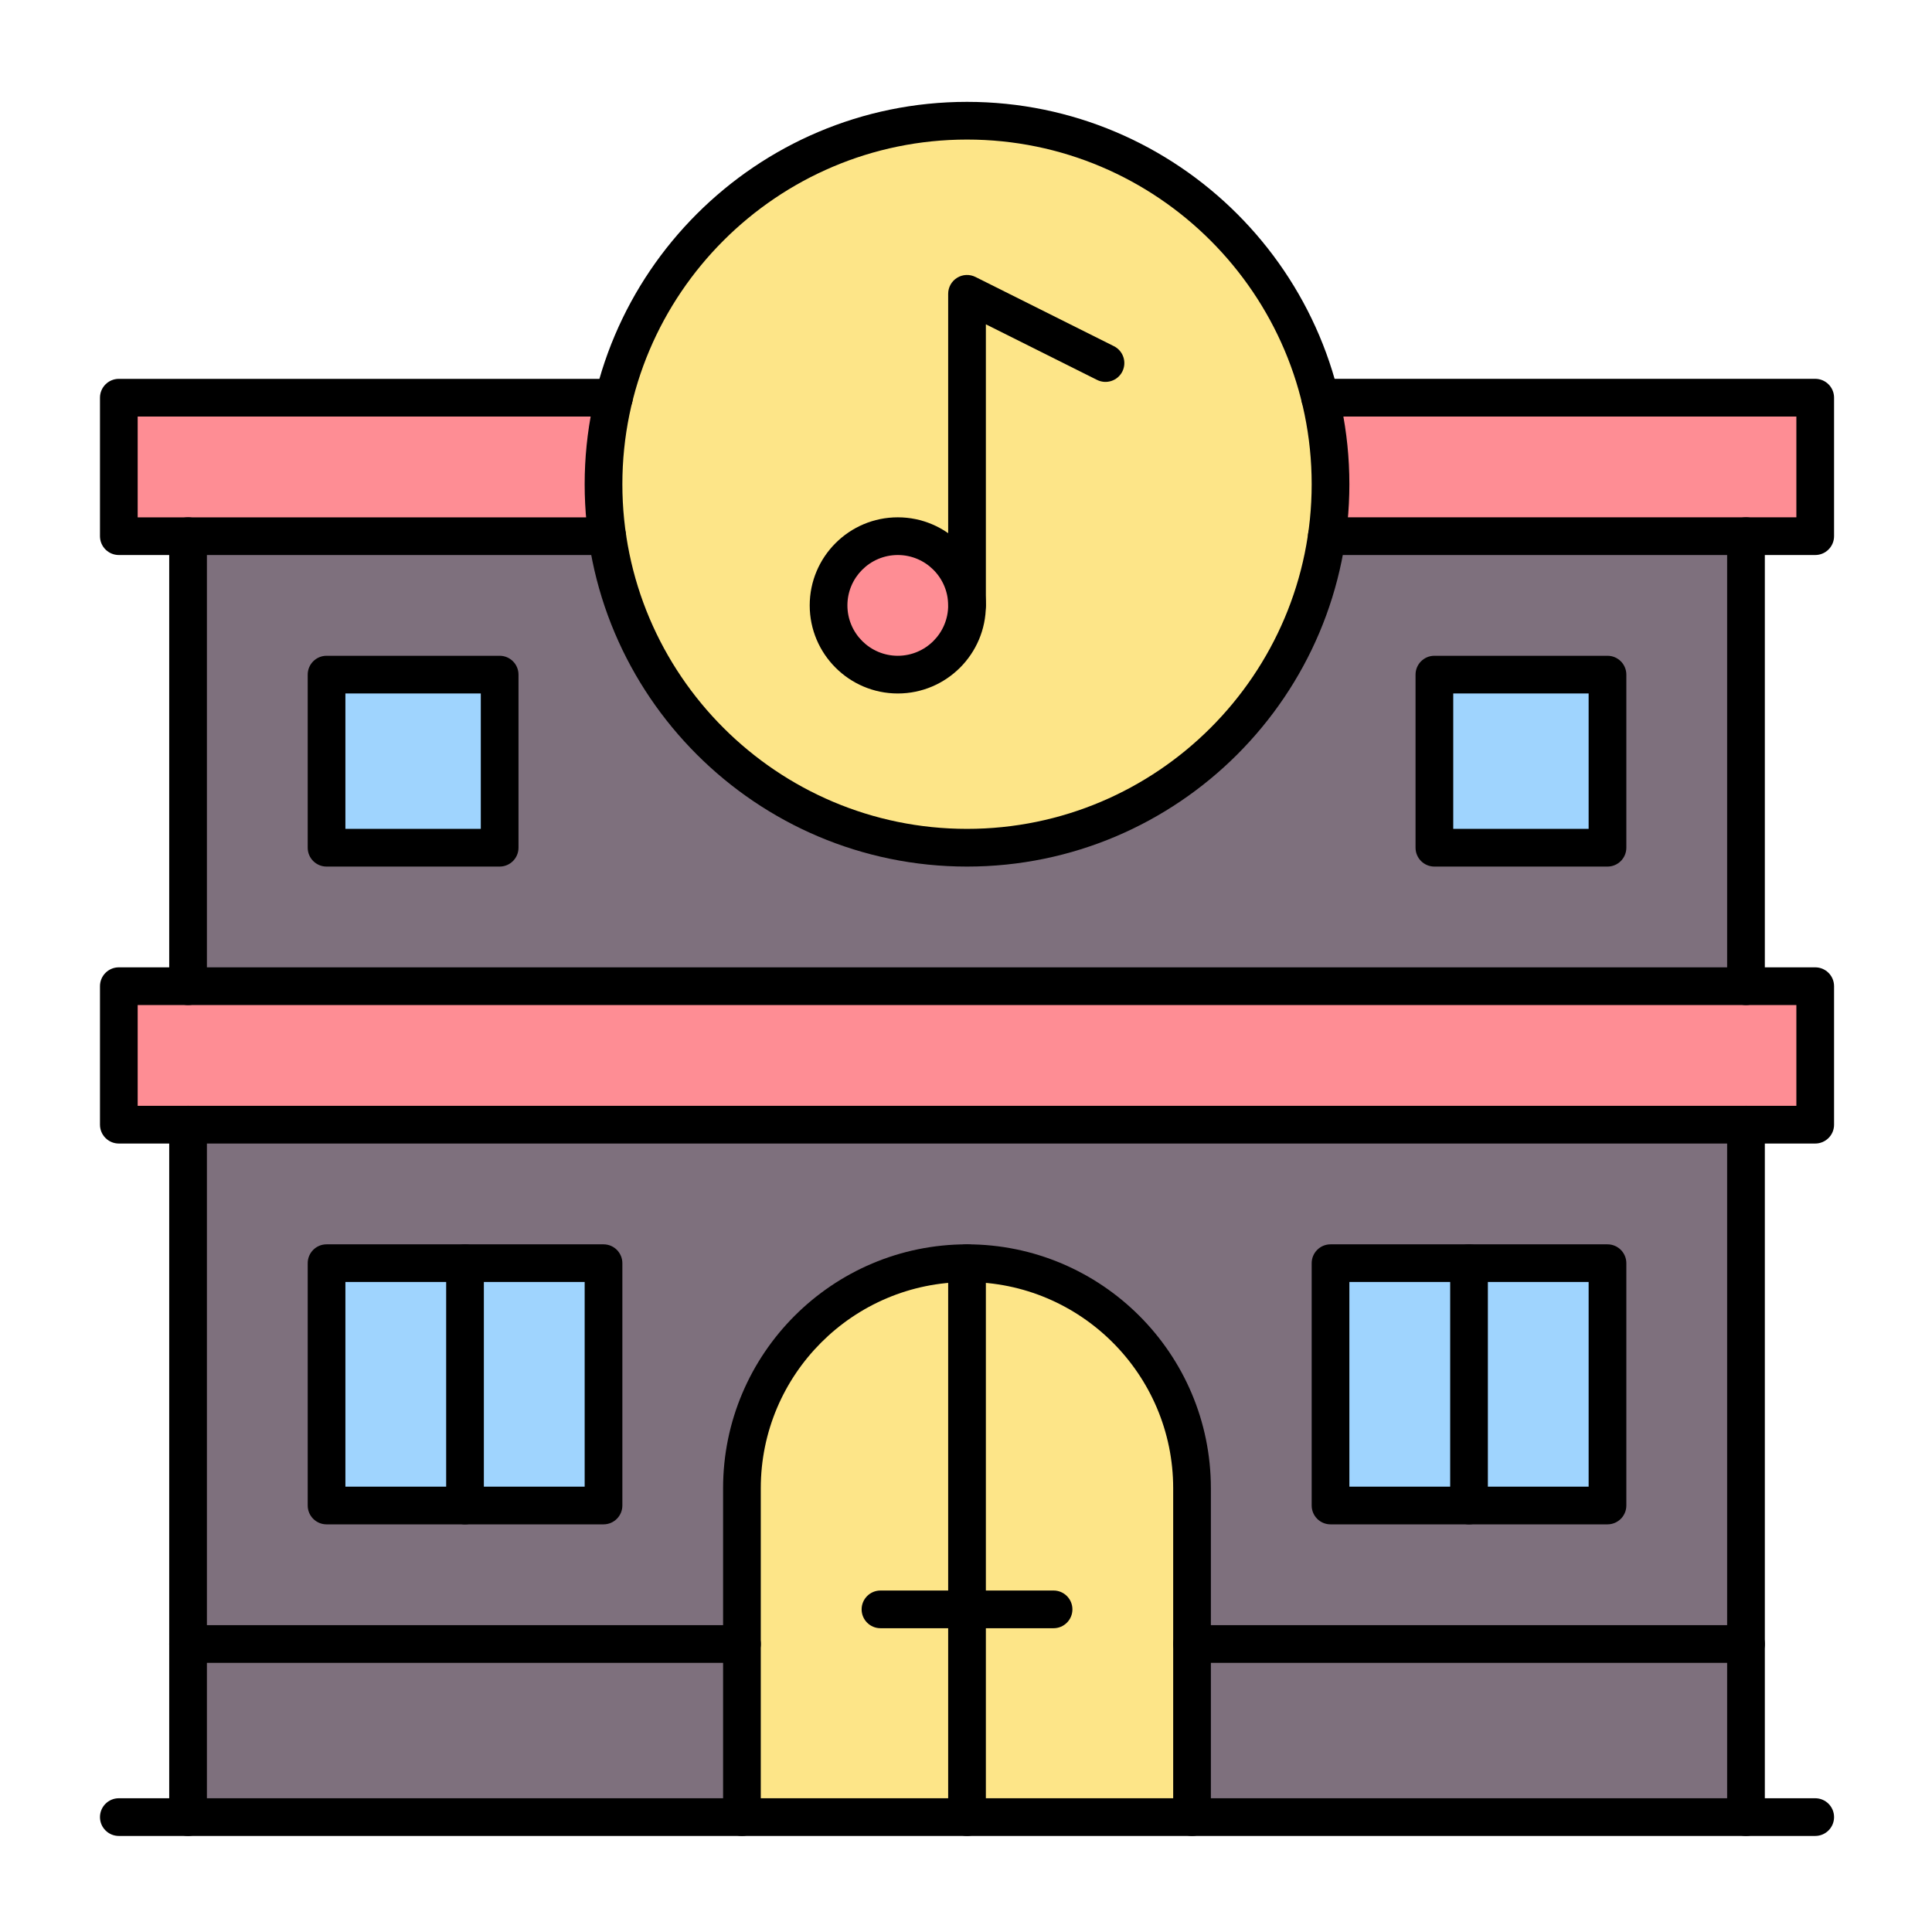 <svg id="Layer_1" enable-background="new 0 0 492 492" viewBox="0 0 492 492" xmlns="http://www.w3.org/2000/svg"><g><g><path clip-rule="evenodd" d="m303.57 378.98c0-31.65-25.66-57.31-57.3-57.31v88.16 52.9h57.3v-44.08z" fill="#fde588" fill-rule="evenodd"/></g><g><path clip-rule="evenodd" d="m246.26 409.84v-88.16c-31.65 0-57.31 25.66-57.31 57.31v39.67 44.08h57.31z" fill="#fde588" fill-rule="evenodd"/></g><g><path clip-rule="evenodd" d="m47.89 418.66h141.06v44.08h-141.06z" fill="#7e707d" fill-rule="evenodd"/></g><g><path clip-rule="evenodd" d="m303.57 418.66h141.06v44.08h-141.06z" fill="#7e707d" fill-rule="evenodd"/></g><g><path clip-rule="evenodd" d="m303.57 418.66h141.06v-132.25h-396.74v132.25h141.06v-39.67c0-31.65 25.66-57.31 57.31-57.31s57.3 25.66 57.3 57.31zm70.53-35.27h-35.27v-61.71h35.27 35.27v61.71zm-220.41-61.71v61.71h-35.26-35.27v-61.71h35.27z" fill="#7e707d" fill-rule="evenodd"/></g><g><path clip-rule="evenodd" d="m338.83 321.68h35.26v61.71h-35.26z" fill="#9fd4fe" fill-rule="evenodd"/></g><g><path clip-rule="evenodd" d="m374.1 321.68h35.27v61.71h-35.27z" fill="#9fd4fe" fill-rule="evenodd"/></g><g><path clip-rule="evenodd" d="m118.42 321.68h35.26v61.71h-35.26z" fill="#9fd4fe" fill-rule="evenodd"/></g><g><path clip-rule="evenodd" d="m83.16 321.68h35.27v61.71h-35.27z" fill="#9fd4fe" fill-rule="evenodd"/></g><g><path clip-rule="evenodd" d="m47.89 286.41h396.74 17.63v-35.26h-17.63-396.74-17.63v35.26z" fill="#fe8d94" fill-rule="evenodd"/></g><g><path clip-rule="evenodd" d="m47.89 136.54h106.73c-.62-4.32-.94-8.73-.94-13.22 0-7.6.91-14.98 2.64-22.04h-126.06v35.26z" fill="#fe8d94" fill-rule="evenodd"/></g><g><ellipse clip-rule="evenodd" cx="228.63" cy="154.17" fill="#fe8d94" fill-rule="evenodd" rx="17.63" ry="17.63" transform="matrix(.973 -.23 .23 .973 -29.305 56.652)"/></g><g><path clip-rule="evenodd" d="m246.26 154.17c0 9.74-7.89 17.63-17.63 17.63s-17.63-7.89-17.63-17.63 7.89-17.63 17.63-17.63 17.63 7.89 17.63 17.63zm89.93-52.9c-9.89-40.48-46.4-70.53-89.93-70.53s-80.04 30.05-89.93 70.53c-1.73 7.06-2.64 14.45-2.64 22.04 0 4.49.32 8.91.94 13.22 6.42 44.86 45 79.35 91.63 79.35s85.22-34.49 91.63-79.35c.62-4.32.94-8.73.94-13.22 0-7.59-.91-14.98-2.64-22.04z" fill="#fde588" fill-rule="evenodd"/></g><g><path clip-rule="evenodd" d="m338.83 123.31c0 4.49-.32 8.91-.94 13.22h106.73 17.63v-35.26h-126.06c1.73 7.06 2.64 14.45 2.64 22.04z" fill="#fe8d94" fill-rule="evenodd"/></g><g><path clip-rule="evenodd" d="m365.28 171.8h44.08v44.08h-44.08z" fill="#9fd4fe" fill-rule="evenodd"/></g><g><path clip-rule="evenodd" d="m83.16 171.8h44.08v44.08h-44.08z" fill="#9fd4fe" fill-rule="evenodd"/></g><g><path clip-rule="evenodd" d="m127.24 171.8v44.08h-44.08v-44.08zm119.02 44.08c-46.64 0-85.22-34.49-91.63-79.35h-106.74v114.61h396.73v-114.6h-106.73c-6.41 44.86-44.99 79.34-91.63 79.34zm119.02 0v-44.08h44.08v44.08z" fill="#7e707d" fill-rule="evenodd"/></g><g><path d="m444.63 467.54c-2.65 0-4.8-2.15-4.8-4.8v-176.33c0-2.65 2.15-4.8 4.8-4.8s4.8 2.15 4.8 4.8v176.33c0 2.65-2.15 4.8-4.8 4.8z"/></g><g><path d="m47.89 467.54c-2.65 0-4.8-2.15-4.8-4.8v-176.33c0-2.65 2.15-4.8 4.8-4.8s4.8 2.15 4.8 4.8v176.33c0 2.65-2.15 4.8-4.8 4.8z"/></g><g><path d="m462.26 467.54h-432c-2.65 0-4.8-2.15-4.8-4.8s2.15-4.8 4.8-4.8h432c2.65 0 4.8 2.15 4.8 4.8s-2.15 4.8-4.8 4.8z"/></g><g><path d="m303.56 467.54c-2.65 0-4.8-2.15-4.8-4.8v-83.75c0-28.95-23.55-52.51-52.51-52.51s-52.51 23.55-52.51 52.51v83.75c0 2.65-2.15 4.8-4.8 4.8s-4.8-2.15-4.8-4.8v-83.75c0-34.25 27.86-62.11 62.11-62.11s62.11 27.86 62.11 62.11v83.75c0 2.65-2.15 4.8-4.8 4.8z"/></g><g><path d="m153.69 388.19h-70.53c-2.65 0-4.8-2.15-4.8-4.8v-61.71c0-2.65 2.15-4.8 4.8-4.8h70.53c2.65 0 4.8 2.15 4.8 4.8v61.71c0 2.65-2.15 4.8-4.8 4.8zm-65.73-9.6h60.93v-52.12h-60.93z"/></g><g><path d="m118.42 388.19c-2.65 0-4.8-2.15-4.8-4.8v-61.71c0-2.65 2.15-4.8 4.8-4.8s4.8 2.15 4.8 4.8v61.71c0 2.65-2.15 4.8-4.8 4.8z"/></g><g><path d="m409.36 388.19h-70.53c-2.65 0-4.8-2.15-4.8-4.8v-61.71c0-2.65 2.15-4.8 4.8-4.8h70.53c2.65 0 4.8 2.15 4.8 4.8v61.71c0 2.65-2.15 4.8-4.8 4.8zm-65.73-9.6h60.93v-52.12h-60.93z"/></g><g><path d="m374.1 388.19c-2.65 0-4.8-2.15-4.8-4.8v-61.71c0-2.65 2.15-4.8 4.8-4.8s4.8 2.15 4.8 4.8v61.71c0 2.65-2.15 4.8-4.8 4.8z"/></g><g><path d="m444.63 423.46h-141.06c-2.65 0-4.8-2.15-4.8-4.8s2.15-4.8 4.8-4.8h141.06c2.65 0 4.8 2.15 4.8 4.8s-2.15 4.8-4.8 4.8z"/></g><g><path d="m188.95 423.46h-141.06c-2.65 0-4.8-2.15-4.8-4.8s2.15-4.8 4.8-4.8h141.06c2.65 0 4.8 2.15 4.8 4.8s-2.15 4.8-4.8 4.8z"/></g><g><path d="m246.26 467.54c-2.65 0-4.8-2.15-4.8-4.8v-141.06c0-2.65 2.15-4.8 4.8-4.8s4.8 2.15 4.8 4.8v141.06c0 2.65-2.15 4.8-4.8 4.8z"/></g><g><path d="m268.3 414.64h-44.08c-2.65 0-4.8-2.15-4.8-4.8s2.15-4.8 4.8-4.8h44.08c2.65 0 4.8 2.15 4.8 4.8s-2.15 4.8-4.8 4.8z"/></g><g><path d="m462.26 291.21h-432c-2.65 0-4.8-2.15-4.8-4.8v-35.27c0-2.65 2.15-4.8 4.8-4.8h432c2.65 0 4.8 2.15 4.8 4.8v35.27c0 2.65-2.15 4.8-4.8 4.8zm-427.2-9.6h422.4v-25.67h-422.4z"/></g><g><path d="m444.63 255.95c-2.65 0-4.8-2.15-4.8-4.8v-114.61c0-2.65 2.15-4.8 4.8-4.8s4.8 2.15 4.8 4.8v114.61c0 2.65-2.15 4.8-4.8 4.8z"/></g><g><path d="m47.89 255.95c-2.65 0-4.8-2.15-4.8-4.8v-114.61c0-2.65 2.15-4.8 4.8-4.8s4.8 2.15 4.8 4.8v114.61c0 2.65-2.15 4.8-4.8 4.8z"/></g><g><path d="m462.26 141.34h-124.37c-2.65 0-4.8-2.15-4.8-4.8s2.15-4.8 4.8-4.8h119.57v-25.67h-121.28c-2.65 0-4.8-2.15-4.8-4.8s2.15-4.8 4.8-4.8h126.08c2.65 0 4.8 2.15 4.8 4.8v35.26c0 2.66-2.15 4.81-4.8 4.81z"/></g><g><path d="m154.63 141.34h-124.37c-2.65 0-4.8-2.15-4.8-4.8v-35.26c0-2.65 2.15-4.8 4.8-4.8h126.08c2.65 0 4.8 2.15 4.8 4.8s-2.15 4.8-4.8 4.8h-121.28v25.67h119.57c2.65 0 4.8 2.15 4.8 4.8s-2.15 4.79-4.8 4.79z"/></g><g><path d="m127.24 220.68h-44.08c-2.65 0-4.8-2.15-4.8-4.8v-44.08c0-2.65 2.15-4.8 4.8-4.8h44.08c2.65 0 4.8 2.15 4.8 4.8v44.08c0 2.65-2.15 4.8-4.8 4.8zm-39.28-9.6h34.48v-34.48h-34.48z"/></g><g><path d="m409.36 220.68h-44.08c-2.65 0-4.8-2.15-4.8-4.8v-44.08c0-2.65 2.15-4.8 4.8-4.8h44.08c2.65 0 4.8 2.15 4.8 4.8v44.08c0 2.65-2.15 4.8-4.8 4.8zm-39.28-9.6h34.48v-34.48h-34.48z"/></g><g><path d="m246.26 220.68c-53.69 0-97.37-43.68-97.37-97.37s43.68-97.37 97.37-97.37 97.37 43.68 97.37 97.37-43.68 97.37-97.37 97.37zm0-185.14c-48.4 0-87.77 39.37-87.77 87.77s39.37 87.77 87.77 87.77 87.77-39.37 87.77-87.77-39.37-87.77-87.77-87.77z"/></g><g><path d="m228.63 176.6c-12.37 0-22.43-10.06-22.43-22.43s10.06-22.43 22.43-22.43 22.43 10.06 22.43 22.43-10.06 22.43-22.43 22.43zm0-35.26c-7.08 0-12.83 5.76-12.83 12.83 0 7.08 5.76 12.83 12.83 12.83 7.08 0 12.83-5.76 12.83-12.83 0-7.08-5.76-12.83-12.83-12.83z"/></g><g><path d="m246.26 158.97c-2.65 0-4.8-2.15-4.8-4.8v-79.35c0-1.66.86-3.21 2.28-4.08 1.42-.88 3.18-.95 4.67-.21l35.26 17.63c2.37 1.19 3.33 4.07 2.15 6.44s-4.07 3.33-6.44 2.15l-28.32-14.16v71.58c0 2.65-2.15 4.8-4.8 4.8z"/></g></g></svg>